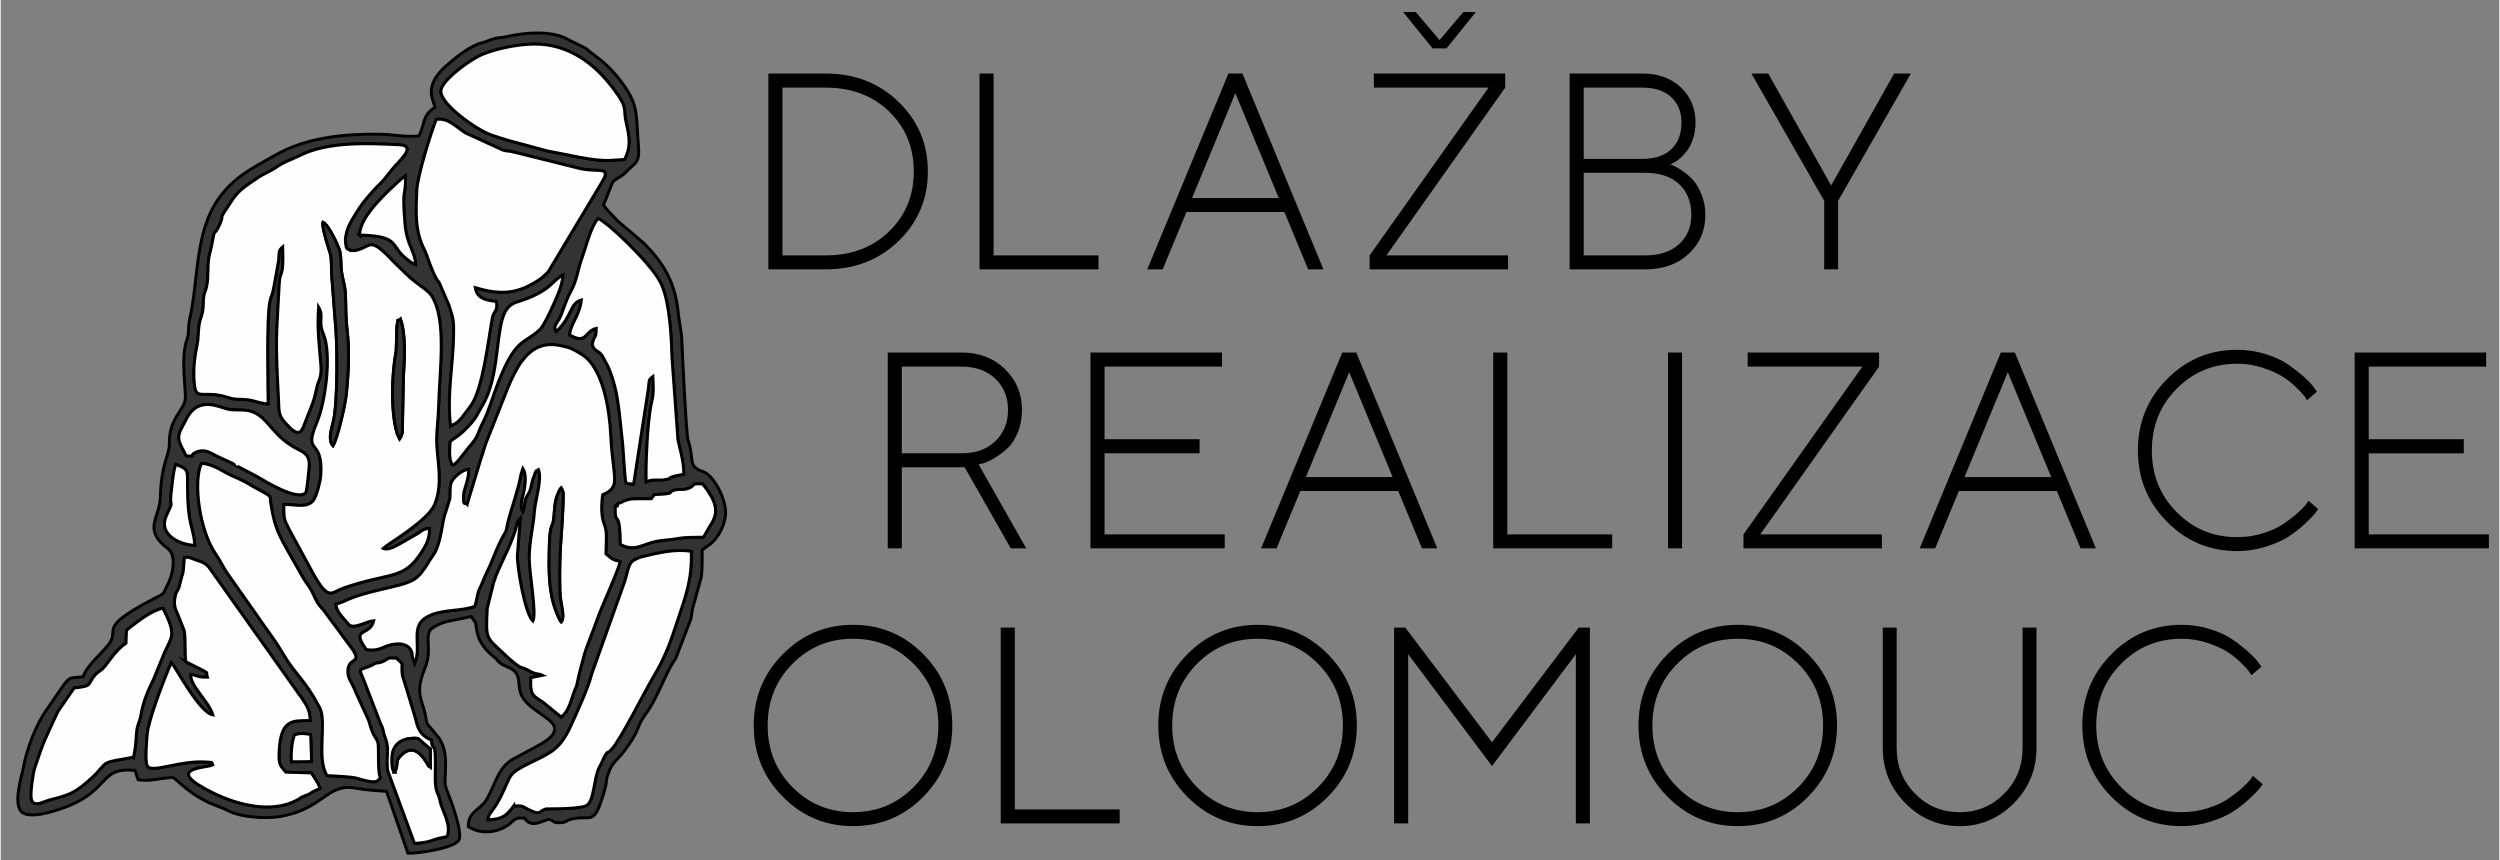 <?xml version="1.0" encoding="UTF-8"?>
<!DOCTYPE svg PUBLIC "-//W3C//DTD SVG 1.1//EN" "http://www.w3.org/Graphics/SVG/1.1/DTD/svg11.dtd">
<!-- Creator: CorelDRAW 2019 (64-Bit) -->
<svg xmlns="http://www.w3.org/2000/svg" xml:space="preserve" width="1500px" height="516px" version="1.1" style="shape-rendering:geometricPrecision; text-rendering:geometricPrecision; image-rendering:optimizeQuality; fill-rule:evenodd; clip-rule:evenodd"
viewBox="0 0 1087.88 374.45"
 xmlns:xlink="http://www.w3.org/1999/xlink">
 <rect x="0" y="0" width="1087.88" height="374.45" fill="#808080" stroke="none"/>
 <defs>
  <style type="text/css">
   <![CDATA[
    .str0 {stroke:black;stroke-width:1.29;stroke-miterlimit:22.926}
    .fil0 {fill:none}
    .fil1 {fill:#333333}
    .fil2 {fill:#FEFEFE}
    .fil3 {fill:black;fill-rule:nonzero}
   ]]>
  </style>
 </defs>
 <g id="Layer_x0020_1">
  <rect class="fil0" width="1087.88" height="374.45"/>
  <g id="_2699030600688">
   <path class="fil1 str0" d="M127.96 320.01c2.24,-1.05 5.77,-0.46 6.96,-0.19l0.45 11.79 -8.8 0.07c-0.25,-3.6 0.17,-9.28 1.39,-11.67zm44.26 -33.46c3.81,3.61 1.9,1 2.63,7.44l5.44 17.85c0.87,2.25 0.72,7.85 7.17,10.34 0.56,6.45 1.69,-1.1 1.79,10.16 0.04,4.19 -0.53,9.24 0.74,12.62 0.69,1.84 0.87,1.66 1.36,4.15 0.74,3.71 5.21,10.48 2.88,15.16 -3.17,0.64 -4.02,0.78 -6.89,1.8 -1.8,0.65 -5.3,1.13 -7.19,1.1l-11.74 -31.88c-0.54,-7.68 0.94,-9.23 -1.12,-14.5 -0.97,-2.47 -0.37,-2.84 -1.83,-5.55l-7.33 -19.05c-2.32,-5.66 -2.42,-4.05 2.87,-6.23 2.64,-1.09 0.47,-0.62 2.21,-1.14 1.69,-0.5 1.22,0.08 3.07,-0.72 3.17,-1.36 0.83,-1.72 5.94,-1.55zm-114.38 43.11c-5.38,1.18 -11,1.48 -12.77,3.28 -3.67,3.72 -2.24,3.07 -7.94,7.94 -5.75,4.92 -8.69,5.58 -16.42,7.59 -1.96,0.51 -5.01,2.48 -6.85,0.77l-0.51 -1.09c-0.64,-2.91 0.84,-11.81 1.43,-13.62 3.93,-12.02 4.65,-12.88 10.13,-24.72l7.07 -10.26c8.65,-0.87 5.31,-1.48 9.36,-5.93 1.06,-1.16 1.97,-1.33 3.21,-2.6 2.24,-2.29 5.15,-7.65 10,-11.01 0.31,-6.26 -0.31,-5.2 1.82,-6.88 3.74,-2.92 9.95,-7.68 14.3,-8.23 6.04,12.02 3.76,12.01 0.52,19.45l-4.64 11.37c-2.23,4.46 -4.49,9.54 -5.51,15.48 -0.65,3.81 -1.76,4.19 -2,8.79 -0.2,3.74 -0.49,6.22 -1.2,9.67zm77.73 15.27c-2.02,1.26 -0.81,0.67 -3.36,1.65 -2.1,0.81 -1.5,0.84 -3.27,1.8 -10.98,5.88 -25.69,2.07 -35.96,-2.91 -23.43,-11.34 -3.16,-10.99 -0.66,-12.4 -0.79,-1.43 0.66,-1.01 -2.73,-1.27 -11.26,-0.85 -23,4.62 -25.53,2.04 -1.49,-1.51 -0.44,-11.53 -0.3,-13.87 0.33,-5.97 7.54,-24.73 10.52,-31.49 1.5,1.38 12.25,21.95 18.08,22.79 -1.66,-5.85 -9.96,-12.56 -9.61,-17.57 2.81,0.25 2.51,1.22 7.23,1.17 -0.89,-2.95 0.92,-1.28 -2.14,-3.09l-7.27 -3.69c-0.48,-3.85 -0.01,-10.72 -0.73,-13.69l-2.81 -7.07c-0.82,-1.8 -2.11,-4.02 -0.79,-8.74 0.34,-1.23 1.09,-1.41 1.65,-3.78 1.91,-8.11 1.28,-2.17 2.07,-11.94 1.7,-0.44 1.8,-0.19 3.07,0.22 0.56,0.19 1.32,0.53 1.64,0.64 2.81,0.97 4.13,1.14 6,3.32l39.43 55.58c0.74,0.85 2.68,3.88 3.16,4.83 1.08,2.11 1.44,3.86 1.46,6.27 -7.67,0.15 -13.4,-1.18 -13.57,15.72 -0.04,3.97 1.29,4.66 2.98,6.75l11.09 0.34c1.47,2.33 2.82,3.95 3.85,6.69 -1.18,0.58 -2.48,1.07 -3.5,1.7zm87.77 5.98c-3.07,4.13 -4.78,5.79 -11.2,6.04 0.2,-3.01 2.08,-3.07 5.65,-10.18 4.8,-9.59 2.53,-9.58 12.88,-14.67 8.47,-4.17 12.69,-5.59 17.31,-15.49 2.42,-5.2 8.25,-18.07 9.31,-23.04l14.36 -40.27c1.14,-3.24 1.49,-7.89 3.83,-9.26 0.28,-0.16 1.25,-0.69 1.45,-0.79 1.26,-0.58 1.58,-0.66 2.75,-0.94 6.61,-1.64 14.07,-3.37 20.97,-2.27 0.44,12.16 -2.43,19.43 -5.85,29.8 -3.26,9.92 -5.43,16.22 -10.97,25.44 -3.18,5.27 -13.9,26.64 -17.77,30.86 -2.28,2.49 -1.39,0.29 -2.89,2.73 -0.71,1.16 -1.42,3.2 -2.18,4.46 -3.04,5.05 -2.35,16.17 -6.34,17.59 -4.27,1.52 -16.55,1.18 -17.03,1.27 -3.5,0.64 -1.96,3.4 -8.37,-0.01 -2.5,-1.32 -1.94,-1.4 -5.91,-1.27zm-138.81 -113.52c-5.15,0.11 -16.53,-4.01 -12.29,-13.06 3.67,-7.84 0.87,-1.82 2.09,-10.83 0.48,-3.57 0.73,-8.25 1.9,-11.26 5.71,2.08 5.06,2.68 5.08,9.67 0.02,16.9 2.53,17.26 3.22,25.48zm198.69 -20.23c0.14,-0.14 0.29,-0.37 0.37,-0.46 1.81,-1.88 -0.35,-1.15 4.71,-1.54 5.53,-0.43 1.61,-0.89 5.4,-1.84 2.21,-0.56 3.73,0.25 6.05,-0.79 2.97,-1.33 0.54,-2.17 5.96,-1.74 5.91,7.62 7.12,12.07 3.46,17.62 -1.18,1.8 -1.75,3.18 -3.21,5.47 -3.63,0.16 -7.4,-0.08 -10.96,0.58 -3.21,0.6 -6.44,0.63 -9.56,1.24 -5.89,1.17 -9.72,4.8 -15.65,1.28 -0.1,-14.92 -2.2,-8.78 -2.22,-14.18 -0.01,-4.24 0.06,-1.78 0.9,-2.4 0.54,-2.23 -0.33,-0.61 1.69,-1.65 4.41,-2.29 6.64,-1.41 13.06,-1.59zm-195.85 -15.35c4.73,-0.03 9.89,3.87 13.29,5.34 7.72,3.35 6.38,3.3 12.49,6.51 5.37,2.81 3.95,2.68 4.32,4.88 1.57,9.35 2.32,12.08 7.37,21.07l6.86 12.06c1.13,1.92 2.76,3.85 3.66,5.63 2.4,4.76 2.01,4.95 5.35,8.62l12.29 16.63c4.3,6.32 -0.94,3.63 -1.78,8.53 -0.67,3.92 1.6,5.71 3.29,10.2l5.66 12.34c2.26,7.97 2.87,6.74 3.9,9.28 0.72,1.76 0.04,8.74 0.69,13.78 0.31,2.42 1.11,1.74 -0.44,3.02 -1.55,1.84 -7.44,-0.49 -9.63,-0.95 -3.05,-0.65 -9.18,-0.85 -12.6,-1.05 -4.7,-7.44 -0.09,-22.83 -3.06,-29.35l-0.53 -0.92c-5.89,-11.25 -10.47,-14.08 -15.32,-22.39 -3.05,-5.21 -6.44,-9.83 -9.99,-14.78l-14.99 -21.35c-1.67,-2.64 -2.85,-5.19 -4.6,-7.72 -7.08,-10.2 -9.86,-31.4 -6.23,-39.38zm121.49 -1.3c1.13,-3.07 1.81,-6.31 3.09,-9.24l8.84 -22.33c1.57,-3.85 3.96,-8.88 6.27,-11.86 4,-5.16 8.91,-8.2 16.73,-6.56 4.67,0.98 5.04,1.4 8.77,3.55 9.9,5.67 12.52,25.1 13.02,35.39 0.92,19.09 4.72,22.47 -3.5,25.97 -0.63,4.51 -0.72,9.43 0.79,13.12 1.4,3.43 0.58,8.67 0.64,12.62 1.04,0.74 1.78,1.65 2.86,2.25 1.65,0.93 1.72,0.42 3.27,1.14 -0.32,2.98 -8.41,20.47 -9.94,25.08 -1.9,5.73 -4.89,11.94 -6.27,17.78 -0.88,3.7 -1.63,5.87 -2.31,9.38 -0.62,3.15 -0.61,1.98 -1.46,4.34 -1.49,4.11 -2.34,8.57 -5.62,11.07l-8.12 -6.62c-4.36,-2.82 -5.45,-2.91 -5.1,-10.53l5.09 -1.01c-1.3,-0.62 -1.04,-0.34 -2.74,-0.73 -2.33,-0.52 -3.02,-1.45 -5.21,-2.3 -1.4,-0.55 -0.71,-0.03 -2.1,-0.79 -1.96,-1.08 -5.24,-4.11 -7.09,-5.89 -7.44,-7.12 -7.64,-5.72 -6.92,-19.51l2.8 -11.26c2.32,-7.3 7.07,-14.71 9.57,-23.16 0.71,-2.42 0.34,-2.76 1.98,-4.67l-1.25 15.92c-0.32,3.94 3.08,25.27 6.76,28.81 1.74,-3.24 -1.58,-20.93 -1.58,-27.36 0,-7.3 1.74,-13.46 2.24,-20.29 0.4,-5.35 3.44,-13.98 1.76,-18.36 -1.64,1.02 -0.38,-0.27 -1.39,1.21l-1.14 3.27c-0.42,1.34 -0.68,3.26 -1.2,4.69 -0.56,1.58 -1.58,2.32 -2.08,4.34 -0.61,2.46 0.02,2.53 -0.99,4.79 -0.84,-1.52 -0.84,-2.48 -0.45,-4.87 0.13,-0.79 0.74,-2.86 0.96,-4.04 0.53,-2.79 1.12,-7.43 -0.48,-9.92l-0.75 2.19c-1.4,7.81 -4.06,14.28 -5.95,21.85 -0.5,2.03 -0.21,2.57 -1.26,4.31 -3.25,5.38 -5.06,11.49 -7.79,16.96 -1.24,2.5 -1.86,4.51 -3.07,6.99 -1.37,2.8 -1.07,5.3 -2.26,7.83 -6.25,2.29 -14.53,1 -20.87,4.65 -7.4,4.27 -1.96,12.58 -5.16,20.12l-1.04 -2.92c-0.23,-1.29 0.18,-1.06 -0.4,-2.4 -1.94,-4.52 -8.56,-3.29 -11.62,-1.88 -2.6,1.2 -4.87,1.7 -8.03,1.19 -7.1,-9.91 1.73,-5.57 3.26,-12.58 -2.98,0.19 -8.95,4 -10.91,1.61l-3.03 -3.49c-1.5,-1.76 -2.15,-2.94 -2.61,-5.25 0.96,-0.4 2.25,-0.65 3.25,-1.13 10.75,-5.2 24.35,-6.02 30.46,-9.44 2.84,-1.59 5.07,-4.99 6.68,-7.69 1.14,-1.93 2.31,-3.25 3.05,-4.79 2.89,-5.97 2.7,-12.95 4.58,-17.51l1.71 -5.55c0.19,-2.2 -0.15,-4.8 0.54,-6.75 0.91,-2.52 4.96,-5.74 7.61,-5.94 0.03,2.95 -0.67,5.02 -1.35,7.46 -0.35,1.26 -0.82,2.34 -0.88,3.77 -0.22,5.36 0.53,3 1.57,4.02l5.77 -19.05zm-129.11 -4.03c-2.33,-4.4 -3.31,-6.21 -0.54,-10.92 0.71,-1.21 1.37,-2.7 2.01,-3.83 5.13,-9.13 13.67,-4.56 17.41,-3.63 3.8,0.95 7.25,-0.26 11.13,1.27 7.13,2.81 8.49,10.88 20.42,16.69 3.1,1.51 4.52,3.3 4.05,7.69 -0.12,1.15 -0.89,10.21 -1.48,10.8 -3.58,3.62 -17.31,-4.79 -20.91,-6.95l-9.03 -4.75c-2.08,-1.08 -0.24,-0.13 -1.81,-1.05l-6.45 -3c-2.47,-1.07 -5.47,-3.83 -9.72,-1.82 -3.24,1.53 0.85,1.77 -4.02,1.49 -0.65,-1.02 -0.49,-0.91 -1.06,-1.99zm162.12 -52.09c-1.3,-2.27 -0.09,-3.01 1.44,-5.69 1.25,-2.21 2.42,-7.39 5.18,-12.29 2.19,-3.88 3.07,-9.8 4.31,-13.19 2.08,-5.67 3.78,-13.6 7.21,-18.07 3.74,1.13 22.86,19.4 26.94,27.33 0.77,1.49 0.18,0.21 0.73,1.42 3.69,8.14 4.34,23.43 4.6,32.17l2.57 35.39c0.56,2.99 2.66,9.48 2.55,15.01 -8.9,1.67 -4.02,1.55 -7.76,2.3 -3.46,0.7 -5.28,-0.41 -8.6,1.02 -0.28,-5.94 0.47,-26.86 2.38,-34.6 0.97,-3.94 0.72,-7.11 0.53,-11.24 -2.2,1.64 -1.48,1.73 -1.96,5.18l-6.44 41.66 -3.21 -0.3c-0.69,-1.66 -1.21,-14.43 -1.56,-17.38 -1.34,-11.24 -1.63,-22.79 -6.17,-33.12 -0.07,-0.16 -0.16,-0.35 -0.23,-0.51l-2.24 -4.2c-0.08,-0.12 -0.18,-0.32 -0.27,-0.44 -1.83,-2.62 -2.71,-1.23 -4.32,-4.59 0.66,-4.65 1.74,-2.1 1.75,-7.29 -5.35,1.34 -3.89,7.16 -11.54,2.9 0.02,-4.31 4.48,-8.73 5.04,-15.27 -5.25,1.59 -3.7,6.93 -10.93,13.8zm-46.18 47.94c2.07,-2.02 3.33,-1.73 8.1,-6.87 3.77,-4.07 3.37,-4.59 6.11,-9.19 6.53,-10.97 5.83,-28.02 8.51,-37.33 1.29,-4.49 3.45,-6.8 7.3,-7.69l3.2 -1.15c0.84,-0.36 1.68,-0.62 2.61,-1.05 8.67,-3.99 8.64,-6.73 13.25,-9.3 -0.08,3.92 -2.52,9.31 -4.07,12.76 -0.97,2.17 -4.24,9.25 -5.79,10.77 -6.88,6.76 -10.4,3.11 -18.29,23.17 -2.18,5.54 -4.26,12.93 -6.84,17.8 -1.95,3.68 -1.58,4.98 -4.35,8.56 -0.13,0.16 -1.46,1.71 -1.68,1.98 -1.37,1.68 -2.28,2.86 -3.56,4.52 -4.05,5.25 -3.91,2.33 -3.94,2.3 -1.08,-2.01 -0.79,-6.42 -0.56,-9.28zm-39.41 -90.03c-0.09,-8.11 12.58,-19.33 18.23,-24.48l1.71 -1.26c0.18,10.53 -1.61,3.37 -0.24,20.74 0.76,9.57 4.45,12.02 4.62,17.81 -2.37,-1.03 -0.34,0.13 -2.37,-1.26 -9.77,-6.62 -2.86,-10.93 -21.95,-11.55zm39.59 83.08c-1.63,-13.31 1.11,-26.46 1.3,-38.76 0.05,-3.25 0.21,-6.75 -0.74,-9.64 -0.48,-1.44 -0.73,-2.56 -1.18,-3.92l-4.41 -10.25c-0.09,-0.11 -0.27,-0.24 -0.36,-0.34 -2.32,-2.83 -4.95,-11.82 -5.9,-13.6 -4.29,-8.11 -3.8,-16.6 -3.4,-26.1 0.24,-5.71 5.8,-24.09 8.45,-30.76 5.03,-0.71 7.62,2.46 12.65,5.85l16.49 7.55c1.88,0.5 2.97,0.3 5,0.91l29 7.2c7.35,1.41 11.62,-0.63 10.17,3.6 -0.07,0.2 -1.09,1.98 -1.29,2.38l-23.29 38.87c-1.47,1.28 -2.14,2.23 -3.91,3.41 -9.11,6.08 -16.49,6.89 -27.84,3.44 0.69,4.59 4.2,5.43 9.21,6.08 0.67,4.68 -1.11,3.55 -1.81,7.31 -1.85,9.96 -4.11,30.88 -9.45,38.18 -0.09,0.12 -0.23,0.28 -0.33,0.4l-2.16 2.9c-1.73,2.28 -3.25,4.34 -6.2,5.29zm-79.44 -9.52c-3.15,-0.13 -6.07,-1.48 -8.86,-1.8 -3.63,-0.41 -5.37,0.08 -8.42,-0.95 -10.13,-3.4 -13.79,1.21 -14.66,-4.71 -0.94,-6.4 -0.08,-12.93 1.07,-18.43 0.64,-3.09 0.35,-6.44 1.02,-9.47 0.73,-3.32 1.39,-3.26 1.61,-7.65 0.08,-1.59 0.04,-3.26 0.42,-4.78l0.35 -1.01c0.05,-0.15 0.14,-0.33 0.19,-0.48 1.28,-3.9 0.93,-6.95 1.16,-11.08 0.26,-4.82 0.95,-5.29 1.57,-8.81 1.51,-8.53 0.81,-3.08 3.36,-8.68 2.9,-6.37 -1.93,0.37 5.68,-11.1 2.64,-3.98 6.16,-6.18 9.98,-8.81 4.45,-3.07 6.58,-3.43 9.6,-5.6 2.66,-1.91 6.63,-3.24 9.79,-4.81 12.25,-6.09 28.99,-5.3 42.73,-4.69 3.65,0.16 5.1,1.26 2.81,4.53l-2.89 3.47c-0.55,0.54 -0.36,0.25 -1.16,1.14 -1.6,1.78 -2.89,3.6 -4.58,5.62 -1.8,2.16 -3.02,3.08 -4.62,4.85 -1.54,1.7 -3.23,3.64 -4.67,5.47 -1.85,2.36 -6.11,9.06 -6.97,11.88 -0.62,2.05 -1.18,4.16 -0.67,6.68 0.3,1.46 0.11,1.79 1.88,2.22 2.62,0.64 -2.15,0.05 1.24,0.24 0.99,0.06 1,0.01 1.9,-0.23 6.24,-1.64 5.19,-6.18 15.99,5.33l5.17 5.03c4.81,4.73 9.18,6.69 10.98,9.32 7,10.21 3.56,33.29 3.25,47.79 -0.11,5.26 -0.91,11.04 -0.9,15.26 0.01,8.02 3.08,18.81 -0.91,28.14 -3.07,7.17 -20.62,17.24 -22.39,19.02 2.05,1.13 5.85,-1.17 7.84,-2.27l7.34 -4.23c1.82,-1.32 2.48,-1.96 5.06,-2.25 -0.04,4.89 -1.58,7.4 -3.5,10.4 -7.95,12.38 -13.42,8.45 -34.27,15.72 -4.94,1.73 -6.03,5.73 -12.68,-6.01l-10.27 -18.89c-2.5,-5.03 -2.79,-4.47 -2.7,-11.6 5.1,0.01 10.16,1.7 12.82,-1.73 1.44,-1.86 3.1,-8.37 3.26,-11.03 1.01,-17.01 -7.92,-8.11 -1.72,-22.95 3.98,-9.53 6.39,-30.09 2.9,-38.33 -2.58,-6.11 0.33,-7.65 -2.19,-11.93 -0.63,9.85 0.18,15.12 1.01,25.29 0.44,5.43 -1.09,6.95 -1.57,8.93 -0.87,3.59 -0.85,4.22 -1.97,7.58l-4.09 10.43c-0.62,0.97 -1.46,4.79 -6.1,0.05l-1.42 -1.51c-3.41,-3.66 -2.99,-4.92 -3.29,-10.85 -1.37,-26.98 -0.97,-24.87 0.34,-50.19 0.31,-6.14 2.02,-1.37 1.5,-15.92 -1.93,1.67 -1.56,2.41 -1.76,5.78l-2.24 12.37c-0.44,2.71 -0.96,2.72 -1.59,5.59 -1.48,6.74 -0.87,35.04 -0.76,44.65zm149.38 -106.06c-7.4,0.58 -19.59,-2.65 -28.16,-4.16l-16.34 -4.43c-2.68,-0.83 -5.19,-1.52 -7.82,-2.48 -6.43,-2.35 -21.6,-13.03 -21.84,-18.88 -0.16,-4.17 10.32,-12.11 16.01,-15.15 5.86,-3.14 17.12,-5.48 24.78,-5.5 14.68,-0.04 25.87,8.26 34.14,19.2 6.98,9.24 4.2,8.69 5.77,15.23 1.59,6.62 1.94,10.58 -0.73,15.81l-5.81 0.36zm-48.77 218.56c1.85,1.71 4.54,2.01 6.42,3.66 2.93,2.57 1.53,5.94 3.01,10.06 2.31,6.48 13.14,10.09 14.53,14.3 1.54,4.67 -7.57,8.39 -10.21,9.99l-8.49 4.55c-1.06,0.7 -0.01,0.06 -1.16,0.94 -4.83,3.71 -6.12,10.22 -9.48,16.05 -2.77,4.83 -8.11,5.16 -8.09,11.98 5.39,3.7 13.86,2.86 18.94,-1.97 1.79,-1.71 2.5,-1.9 5.57,-1.69 3.07,5.06 8.71,0.35 10.89,0.55 2.4,0.77 0.96,1.37 4.34,1.43 2.61,0.05 2.97,-0.93 4.64,-1.41 9.45,-2.73 10.18,4.6 15.33,-14.05 0.42,-1.51 0.44,-3.59 0.9,-5 2.02,-6.19 4.14,-6.51 6.93,-10.27 2.6,-3.5 5.03,-6.79 6.6,-11.06 1.09,-2.97 2.53,-4.59 4.26,-7.19 4.64,-6.95 7.37,-16.01 11.98,-22.72l6.48 -16.86c0.51,-1.73 0.38,-3.28 0.9,-5.02l3.74 -13.58c0.47,-3.56 0.25,-7.92 0.33,-11.57l3.96 -2.91c3.31,-2.81 6.43,-8.78 6.25,-13.79 -0.24,-6.59 -5.53,-16.1 -9.95,-17.51 -6.71,-2.14 -3.52,-5.19 -6.38,-13.54 -0.86,-2.53 -2.44,-37.1 -2.74,-43.68 -0.19,-4.3 -1.11,-7.42 -1.52,-11.58 -1.3,-13.49 -6.41,-21.95 -15.04,-30.62l-11.47 -9.77c-1.91,-2.02 -4.49,-4.57 -6.05,-6.77l3.87 -9.79c1.07,-1.62 3.36,-2.32 4.89,-3.63 0.13,-0.11 0.28,-0.26 0.4,-0.37l1.82 -1.81c3.11,-2.92 4.84,-3.43 4.23,-9.81 -0.49,-5.15 -0.39,-13.75 -1.94,-18.47 -2.19,-6.67 -8.99,-14.69 -13.97,-18.88l-5.68 -4.38c-1.31,-1.16 -0.35,-0.45 -1.73,-1.34l-7.12 -3.5c-6.82,-4.16 -18.58,-3.22 -25.93,-1.59 -6.56,1.45 -3.19,-0.23 -10.62,2.56 -0.98,0.37 -1.85,0.42 -2.78,0.81 -5.27,2.25 -9.57,5.75 -13.77,9.41 -10.3,8.96 -5.75,14.85 -5.04,18.21 -5.94,3.81 -4.12,7.12 -7.03,12.45 -6.26,0.64 -11.36,-0.68 -17.1,-0.75 -16.01,-0.22 -32.28,1.58 -45.52,9.18 -8.3,4.76 -15.24,8.04 -21.46,14.94 -14.01,15.54 -11.28,36.71 -15.78,56.84 -0.73,3.23 -0.03,5.41 -1.1,8.41 -2.6,7.3 -0.87,17.88 -0.69,25.01 0.15,5.68 -7.18,8.74 -6.99,20.26 0.09,5.45 -3.54,8.31 -3.9,23.23 -0.23,9.38 -7.94,14.09 3.23,22.57 3.91,2.96 2.17,11.03 0.37,14.7 -2.99,6.11 -1.24,4.36 -7.06,7.42 -24.58,12.93 -13.85,12.77 -19.01,19.51 -3.23,4.2 -9.33,8.99 -11.22,14.17 -5.74,0.67 -5.23,-0.25 -8.26,3.3l-7.29 10.65c-4.83,6.57 -9.02,17.64 -10.46,25.78 -0.67,3.78 -5.07,17.04 0.1,19.67 3.67,1.86 10.65,-0.16 13.71,-1.09 25.16,-7.58 18.07,-19.34 34.82,-17.5l1.39 4.05c5.73,0.87 9.97,-1 15.16,-0.97 1.7,0.71 8.1,8.45 19.26,12.39 1.14,0.4 4.42,1.84 5.48,2.36 5.22,2.54 15.63,3.23 21.65,2.24 19.09,-3.12 20.64,-14.65 32.95,-12.41 4.75,0.86 8.63,1.06 13.65,1.44l9.31 26.92c3.24,0.24 20.1,-1.99 22.2,-5.78 1.75,-3.19 -3.54,-17.5 -5.12,-21.28 -1.19,-2.86 -0.94,-4.52 -0.79,-7.74 0.33,-7.3 0.12,-10.26 -2.55,-15.1l-3.99 -4.84c-1.77,-1.78 -1.6,-2.34 -2.16,-5.44 -0.93,-5.16 -3.54,-8.04 -2.02,-14.8 1.29,-5.77 3.31,-7.05 3.36,-13.48 0.01,-2.62 -0.58,-5.84 0.44,-8.17 0.83,-1.88 5.97,-3.98 8.13,-4.37l10.07 -2.05c2.98,4.62 1.29,0.87 2.66,7.24 0.9,4.18 3.99,7.77 6.95,10.1 2.07,1.62 1.27,1.38 2.56,2.57z"/>
   <path class="fil2 str0" d="M173.67 191.06l-1.02 -2.14c-2.86,-9.2 -2.48,-25.79 -0.47,-36.19l0.29 -10.5c1.02,-5.26 -0.33,-1.3 1.57,-3.24 2.42,6.63 1.75,17.41 1.29,25.05l-0.48 24.33c-0.06,0.24 -0.27,0.91 -0.35,1.12 -0.42,1.12 -0.4,0.95 -0.83,1.57zm-33.37 -94.31c2.41,1.07 6.84,10.38 7.45,13.11 0.45,1.99 0.3,4.83 0.48,6.97 0.4,4.77 1.8,7.1 1.91,12.35 0.1,4.76 0.09,9.56 0.64,14.15 1.14,9.4 0.62,19.23 -0.27,27.98 -0.53,5.21 -4.03,19.99 -5.86,22.78 -2.14,-2.32 -0.8,-7.03 0,-9.93 2.28,-8.19 1.97,-36.68 0.88,-45.63l-1.48 -19.46c-0.18,-6.93 0.21,-6.54 -1.64,-12.13 -0.73,-2.21 -2.67,-9.13 -2.11,-10.19zm-23.87 79.11c-0.11,-9.61 -0.72,-37.91 0.76,-44.65 0.63,-2.87 1.15,-2.88 1.59,-5.59l2.24 -12.37c0.2,-3.37 -0.17,-4.11 1.76,-5.78 0.52,14.55 -1.19,9.78 -1.5,15.92 -1.31,25.32 -1.71,23.21 -0.34,50.19 0.3,5.93 -0.12,7.19 3.29,10.85l1.42 1.51c4.64,4.74 5.48,0.92 6.1,-0.05l4.09 -10.43c1.12,-3.36 1.1,-3.99 1.97,-7.58 0.48,-1.98 2.01,-3.5 1.57,-8.93 -0.83,-10.17 -1.64,-15.44 -1.01,-25.29 2.52,4.28 -0.39,5.82 2.19,11.93 3.49,8.24 1.08,28.8 -2.9,38.33 -6.2,14.84 2.73,5.94 1.72,22.95 -0.16,2.66 -1.82,9.17 -3.26,11.03 -2.66,3.43 -7.72,1.74 -12.82,1.73 -0.09,7.13 0.2,6.57 2.7,11.6l10.27 18.89c6.65,11.74 7.74,7.74 12.68,6.01 20.85,-7.27 26.32,-3.34 34.27,-15.72 1.92,-3 3.46,-5.51 3.5,-10.4 -2.58,0.29 -3.24,0.93 -5.06,2.25l-7.34 4.23c-1.99,1.1 -5.79,3.4 -7.84,2.27 1.77,-1.78 19.32,-11.85 22.39,-19.02 3.99,-9.33 0.92,-20.12 0.91,-28.14 -0.01,-4.22 0.79,-10 0.9,-15.26 0.31,-14.5 3.75,-37.58 -3.25,-47.79 -1.8,-2.63 -6.17,-4.59 -10.98,-9.32l-5.17 -5.03c-10.8,-11.51 -9.75,-6.97 -15.99,-5.33 -0.9,0.24 -0.91,0.29 -1.9,0.23 -3.39,-0.19 1.38,0.4 -1.24,-0.24 -1.77,-0.43 -1.58,-0.76 -1.88,-2.22 -0.51,-2.52 0.05,-4.63 0.67,-6.68 0.86,-2.82 5.12,-9.52 6.97,-11.88 1.44,-1.83 3.13,-3.77 4.67,-5.47 1.6,-1.77 2.82,-2.69 4.62,-4.85 1.69,-2.02 2.98,-3.84 4.58,-5.62 0.8,-0.89 0.61,-0.6 1.16,-1.14l2.89 -3.47c2.29,-3.27 0.84,-4.37 -2.81,-4.53 -13.74,-0.61 -30.48,-1.4 -42.73,4.69 -3.16,1.57 -7.13,2.9 -9.79,4.81 -3.02,2.17 -5.15,2.53 -9.6,5.6 -3.82,2.63 -7.34,4.83 -9.98,8.81 -7.61,11.47 -2.78,4.73 -5.68,11.1 -2.55,5.6 -1.85,0.15 -3.36,8.68 -0.62,3.52 -1.31,3.99 -1.57,8.81 -0.23,4.13 0.12,7.18 -1.16,11.08 -0.05,0.15 -0.14,0.33 -0.19,0.48l-0.35 1.01c-0.38,1.52 -0.34,3.19 -0.42,4.78 -0.22,4.39 -0.88,4.33 -1.61,7.65 -0.67,3.03 -0.38,6.38 -1.02,9.47 -1.15,5.5 -2.01,12.03 -1.07,18.43 0.87,5.92 4.53,1.31 14.66,4.71 3.05,1.03 4.79,0.54 8.42,0.95 2.79,0.32 5.71,1.67 8.86,1.8z"/>
   <path class="fil2 str0" d="M244.04 270.83l-0.63 -0.96c-4.58,-9.28 -4.77,-18.22 -4.64,-28.21 0.2,-16.24 1.5,-10.14 2.1,-16.66 0.41,-4.46 0.19,-6.82 2.25,-11.19 0.49,-1.04 0.41,-0.74 0.92,-1.35 0.12,0.16 0.28,0.21 0.32,0.52 0.15,1.38 0.74,-0.82 0.49,6.19 -0.55,15.23 -1.77,19.43 -1.4,37.75 0.14,6.86 2.47,10.98 0.59,13.91zm-40.95 -51.27c-1.04,-1.02 -1.79,1.34 -1.57,-4.02 0.06,-1.43 0.53,-2.51 0.88,-3.77 0.68,-2.44 1.38,-4.51 1.35,-7.46 -2.65,0.2 -6.7,3.42 -7.61,5.94 -0.69,1.95 -0.35,4.55 -0.54,6.75l-1.71 5.55c-1.88,4.56 -1.69,11.54 -4.58,17.51 -0.74,1.54 -1.91,2.86 -3.05,4.79 -1.61,2.7 -3.84,6.1 -6.68,7.69 -6.11,3.42 -19.71,4.24 -30.46,9.44 -1,0.48 -2.29,0.73 -3.25,1.13 0.46,2.31 1.11,3.49 2.61,5.25l3.03 3.49c1.96,2.39 7.93,-1.42 10.91,-1.61 -1.53,7.01 -10.36,2.67 -3.26,12.58 3.16,0.51 5.43,0.01 8.03,-1.19 3.06,-1.41 9.68,-2.64 11.62,1.88 0.58,1.34 0.17,1.11 0.4,2.4l1.04 2.92c3.2,-7.54 -2.24,-15.85 5.16,-20.12 6.34,-3.65 14.62,-2.36 20.87,-4.65 1.19,-2.53 0.89,-5.03 2.26,-7.83 1.21,-2.48 1.83,-4.49 3.07,-6.99 2.73,-5.47 4.54,-11.58 7.79,-16.96 1.05,-1.74 0.76,-2.28 1.26,-4.31 1.89,-7.57 4.55,-14.04 5.95,-21.85l0.75 -2.19c1.6,2.49 1.01,7.13 0.48,9.92 -0.22,1.18 -0.83,3.25 -0.96,4.04 -0.39,2.39 -0.39,3.35 0.45,4.87 1.01,-2.26 0.38,-2.33 0.99,-4.79 0.5,-2.02 1.52,-2.76 2.08,-4.34 0.52,-1.43 0.78,-3.35 1.2,-4.69l1.14 -3.27c1.01,-1.48 -0.25,-0.19 1.39,-1.21 1.68,4.38 -1.36,13.01 -1.76,18.36 -0.5,6.83 -2.24,12.99 -2.24,20.29 0,6.43 3.32,24.12 1.58,27.36 -3.68,-3.54 -7.08,-24.87 -6.76,-28.81l1.25 -15.92c-1.64,1.91 -1.27,2.25 -1.98,4.67 -2.5,8.45 -7.25,15.86 -9.57,23.16l-2.8 11.26c-0.72,13.79 -0.52,12.39 6.92,19.51 1.85,1.78 5.13,4.81 7.09,5.89 1.39,0.76 0.7,0.24 2.1,0.79 2.19,0.85 2.88,1.78 5.21,2.3 1.7,0.39 1.44,0.11 2.74,0.73l-5.09 1.01c-0.35,7.62 0.74,7.71 5.1,10.53l8.12 6.62c3.28,-2.5 4.13,-6.96 5.62,-11.07 0.85,-2.36 0.84,-1.19 1.46,-4.34 0.68,-3.51 1.43,-5.68 2.31,-9.38 1.38,-5.84 4.37,-12.05 6.27,-17.78 1.53,-4.61 9.62,-22.1 9.94,-25.08 -1.55,-0.72 -1.62,-0.21 -3.27,-1.14 -1.08,-0.6 -1.82,-1.51 -2.86,-2.25 -0.06,-3.95 0.76,-9.19 -0.64,-12.62 -1.51,-3.69 -1.42,-8.61 -0.79,-13.12 8.22,-3.5 4.42,-6.88 3.5,-25.97 -0.5,-10.29 -3.12,-29.72 -13.02,-35.39 -3.73,-2.15 -4.1,-2.57 -8.77,-3.55 -7.82,-1.64 -12.73,1.4 -16.73,6.56 -2.31,2.98 -4.7,8.01 -6.27,11.86l-8.84 22.33c-1.28,2.93 -1.96,6.17 -3.09,9.24l-5.77 19.05z"/>
   <path class="fil2 str0" d="M195.87 185.38c2.95,-0.95 4.47,-3.01 6.2,-5.29l2.16 -2.9c0.1,-0.12 0.24,-0.28 0.33,-0.4 5.34,-7.3 7.6,-28.22 9.45,-38.18 0.7,-3.76 2.48,-2.63 1.81,-7.31 -5.01,-0.65 -8.52,-1.49 -9.21,-6.08 11.35,3.45 18.73,2.64 27.84,-3.44 1.77,-1.18 2.44,-2.13 3.91,-3.41l23.29 -38.87c0.2,-0.4 1.22,-2.18 1.29,-2.38 1.45,-4.23 -2.82,-2.19 -10.17,-3.6l-29 -7.2c-2.03,-0.61 -3.12,-0.41 -5,-0.91l-16.49 -7.55c-5.03,-3.39 -7.62,-6.56 -12.65,-5.85 -2.65,6.67 -8.21,25.05 -8.45,30.76 -0.4,9.5 -0.89,17.99 3.4,26.1 0.95,1.78 3.58,10.77 5.9,13.6 0.09,0.1 0.27,0.23 0.36,0.34l4.41 10.25c0.45,1.36 0.7,2.48 1.18,3.92 0.95,2.89 0.79,6.39 0.74,9.64 -0.19,12.3 -2.93,25.45 -1.3,38.76z"/>
   <path class="fil2 str0" d="M80.57 288.09l7.27 3.69c3.06,1.81 1.25,0.14 2.14,3.09 -4.72,0.05 -4.42,-0.92 -7.23,-1.17 -0.35,5.01 7.95,11.72 9.61,17.57 -5.83,-0.84 -16.58,-21.41 -18.08,-22.79 -2.98,6.76 -10.19,25.52 -10.52,31.49 -0.14,2.34 -1.19,12.36 0.3,13.87 2.53,2.58 14.27,-2.89 25.53,-2.04 3.39,0.26 1.94,-0.16 2.73,1.27 -2.5,1.41 -22.77,1.06 0.66,12.4 10.27,4.98 24.98,8.79 35.96,2.91 1.77,-0.96 1.17,-0.99 3.27,-1.8 2.55,-0.98 1.34,-0.39 3.36,-1.65 1.02,-0.63 2.32,-1.12 3.5,-1.7 -1.03,-2.74 -2.38,-4.36 -3.85,-6.69l-11.09 -0.34c-1.69,-2.09 -3.02,-2.78 -2.98,-6.75 0.17,-16.9 5.9,-15.57 13.57,-15.72 -0.02,-2.41 -0.38,-4.16 -1.46,-6.27 -0.48,-0.95 -2.42,-3.98 -3.16,-4.83l-39.43 -55.58c-1.87,-2.18 -3.19,-2.35 -6,-3.32 -0.32,-0.11 -1.08,-0.45 -1.64,-0.64 -1.27,-0.41 -1.37,-0.66 -3.07,-0.22 -0.79,9.77 -0.16,3.83 -2.07,11.94 -0.56,2.37 -1.31,2.55 -1.65,3.78 -1.32,4.72 -0.03,6.94 0.79,8.74l2.81 7.07c0.72,2.97 0.25,9.84 0.73,13.69z"/>
   <path class="fil2 str0" d="M154.51 301.28c-1.69,-4.49 -3.96,-6.28 -3.29,-10.2 0.84,-4.9 6.08,-2.21 1.78,-8.53l-12.29 -16.63c-3.34,-3.67 -2.95,-3.86 -5.35,-8.62 -0.9,-1.78 -2.53,-3.71 -3.66,-5.63l-6.86 -12.06c-5.05,-8.99 -5.8,-11.72 -7.37,-21.07 -0.37,-2.2 1.05,-2.07 -4.32,-4.88 -6.11,-3.21 -4.77,-3.16 -12.49,-6.51 -3.4,-1.47 -8.56,-5.37 -13.29,-5.34 -3.63,7.98 -0.85,29.18 6.23,39.38 1.75,2.53 2.93,5.08 4.6,7.72l14.99 21.35c3.55,4.95 6.94,9.57 9.99,14.78 4.85,8.31 9.43,11.14 15.32,22.39l0.53 0.92c2.97,6.52 -1.64,21.91 3.06,29.35 3.42,0.2 9.55,0.4 12.6,1.05 2.19,0.46 8.08,2.79 9.63,0.95 1.55,-1.28 0.75,-0.6 0.44,-3.02 -0.65,-5.04 0.03,-12.02 -0.69,-13.78 -1.03,-2.54 -1.64,-1.31 -3.9,-9.28l-5.66 -12.34z"/>
   <path class="fil2 str0" d="M223.34 350.91c3.97,-0.13 3.41,-0.05 5.91,1.27 6.41,3.41 4.87,0.65 8.37,0.01 0.48,-0.09 12.76,0.25 17.03,-1.27 3.99,-1.42 3.3,-12.54 6.34,-17.59 0.76,-1.26 1.47,-3.3 2.18,-4.46 1.5,-2.44 0.61,-0.24 2.89,-2.73 3.87,-4.22 14.59,-25.59 17.77,-30.86 5.54,-9.22 7.71,-15.52 10.97,-25.44 3.42,-10.37 6.29,-17.64 5.85,-29.8 -6.9,-1.1 -14.36,0.63 -20.97,2.27 -1.17,0.28 -1.49,0.36 -2.75,0.94 -0.2,0.1 -1.17,0.63 -1.45,0.79 -2.34,1.37 -2.69,6.02 -3.83,9.26l-14.36 40.27c-1.06,4.97 -6.89,17.84 -9.31,23.04 -4.62,9.9 -8.84,11.32 -17.31,15.49 -10.35,5.09 -8.08,5.08 -12.88,14.67 -3.57,7.11 -5.45,7.17 -5.65,10.18 6.42,-0.25 8.13,-1.91 11.2,-6.04z"/>
   <path class="fil2 str0" d="M241.87 144.39c7.23,-6.87 5.68,-12.21 10.93,-13.8 -0.56,6.54 -5.02,10.96 -5.04,15.27 7.65,4.26 6.19,-1.56 11.54,-2.9 -0.01,5.19 -1.09,2.64 -1.75,7.29 1.61,3.36 2.49,1.97 4.32,4.59 0.09,0.12 0.19,0.32 0.27,0.44l2.24 4.2c0.07,0.16 0.16,0.35 0.23,0.51 4.54,10.33 4.83,21.88 6.17,33.12 0.35,2.95 0.87,15.72 1.56,17.38l3.21 0.3 6.44 -41.66c0.48,-3.45 -0.24,-3.54 1.96,-5.18 0.19,4.13 0.44,7.3 -0.53,11.24 -1.91,7.74 -2.66,28.66 -2.38,34.6 3.32,-1.43 5.14,-0.32 8.6,-1.02 3.74,-0.75 -1.14,-0.63 7.76,-2.3 0.11,-5.53 -1.99,-12.02 -2.55,-15.01l-2.57 -35.39c-0.26,-8.74 -0.91,-24.03 -4.6,-32.17 -0.55,-1.21 0.04,0.07 -0.73,-1.42 -4.08,-7.93 -23.2,-26.2 -26.94,-27.33 -3.43,4.47 -5.13,12.4 -7.21,18.07 -1.24,3.39 -2.12,9.31 -4.31,13.19 -2.76,4.9 -3.93,10.08 -5.18,12.29 -1.53,2.68 -2.74,3.42 -1.44,5.69z"/>
   <path class="fil2 str0" d="M265.81 69.8l5.81 -0.36c2.67,-5.23 2.32,-9.19 0.73,-15.81 -1.57,-6.54 1.21,-5.99 -5.77,-15.23 -8.27,-10.94 -19.46,-19.24 -34.14,-19.2 -7.66,0.02 -18.92,2.36 -24.78,5.5 -5.69,3.04 -16.17,10.98 -16.01,15.15 0.24,5.85 15.41,16.53 21.84,18.88 2.63,0.96 5.14,1.65 7.82,2.48l16.34 4.43c8.57,1.51 20.76,4.74 28.16,4.16z"/>
   <path class="fil2 str0" d="M57.84 329.66c0.71,-3.45 1,-5.93 1.2,-9.67 0.24,-4.6 1.35,-4.98 2,-8.79 1.02,-5.94 3.28,-11.02 5.51,-15.48l4.64 -11.37c3.24,-7.44 5.52,-7.43 -0.52,-19.45 -4.35,0.55 -10.56,5.31 -14.3,8.23 -2.13,1.68 -1.51,0.62 -1.82,6.88 -4.85,3.36 -7.76,8.72 -10,11.01 -1.24,1.27 -2.15,1.44 -3.21,2.6 -4.05,4.45 -0.71,5.06 -9.36,5.93l-7.07 10.26c-5.48,11.84 -6.2,12.7 -10.13,24.72 -0.59,1.81 -2.07,10.71 -1.43,13.62l0.51 1.09c1.84,1.71 4.89,-0.26 6.85,-0.77 7.73,-2.01 10.67,-2.67 16.42,-7.59 5.7,-4.87 4.27,-4.22 7.94,-7.94 1.77,-1.8 7.39,-2.1 12.77,-3.28z"/>
   <path class="fil2 str0" d="M171.49 336.13c-0.57,-0.85 -1.17,-0.39 -1.12,-5.98 0.1,-10.04 11.02,-8.72 11.28,-8.62l5.41 4.67 0.02 7.92c-0.25,-0.17 -0.51,-0.65 -0.59,-0.51 -0.34,0.62 -5.34,-13.01 -13.06,-3.77 -1.52,1.84 -0.34,3.9 -1.94,6.29zm8.66 31.04c1.89,0.03 5.39,-0.45 7.19,-1.1 2.87,-1.02 3.72,-1.16 6.89,-1.8 2.33,-4.68 -2.14,-11.45 -2.88,-15.16 -0.49,-2.49 -0.67,-2.31 -1.36,-4.15 -1.27,-3.38 -0.7,-8.43 -0.74,-12.62 -0.1,-11.26 -1.23,-3.71 -1.79,-10.16 -6.45,-2.49 -6.3,-8.09 -7.17,-10.34l-5.44 -17.85c-0.73,-6.44 1.18,-3.83 -2.63,-7.44 -5.11,-0.17 -2.77,0.19 -5.94,1.55 -1.85,0.8 -1.38,0.22 -3.07,0.72 -1.74,0.52 0.43,0.05 -2.21,1.14 -5.29,2.18 -5.19,0.57 -2.87,6.23l7.33 19.05c1.46,2.71 0.86,3.08 1.83,5.55 2.06,5.27 0.58,6.82 1.12,14.5l11.74 31.88z"/>
   <path class="fil2 str0" d="M80.81 198.47c4.87,0.28 0.78,0.04 4.02,-1.49 4.25,-2.01 7.25,0.75 9.72,1.82l6.45 3c1.57,0.92 -0.27,-0.03 1.81,1.05l9.03 4.75c3.6,2.16 17.33,10.57 20.91,6.95 0.59,-0.59 1.36,-9.65 1.48,-10.8 0.47,-4.39 -0.95,-6.18 -4.05,-7.69 -11.93,-5.81 -13.29,-13.88 -20.42,-16.69 -3.88,-1.53 -7.33,-0.32 -11.13,-1.27 -3.74,-0.93 -12.28,-5.5 -17.41,3.63 -0.64,1.13 -1.3,2.62 -2.01,3.83 -2.77,4.71 -1.79,6.52 0.54,10.92 0.57,1.08 0.41,0.97 1.06,1.99z"/>
   <path class="fil2 str0" d="M283.22 217.16c-6.42,0.18 -8.65,-0.7 -13.06,1.59 -2.02,1.04 -1.15,-0.58 -1.69,1.65 -0.84,0.62 -0.91,-1.84 -0.9,2.4 0.02,5.4 2.12,-0.74 2.22,14.18 5.93,3.52 9.76,-0.11 15.65,-1.28 3.12,-0.61 6.35,-0.64 9.56,-1.24 3.56,-0.66 7.33,-0.42 10.96,-0.58 1.46,-2.29 2.03,-3.67 3.21,-5.47 3.66,-5.55 2.45,-10 -3.46,-17.62 -5.42,-0.43 -2.99,0.41 -5.96,1.74 -2.32,1.04 -3.84,0.23 -6.05,0.79 -3.79,0.95 0.13,1.41 -5.4,1.84 -5.06,0.39 -2.9,-0.34 -4.71,1.54 -0.08,0.09 -0.23,0.32 -0.37,0.46z"/>
   <path class="fil2 str0" d="M195.69 192.33c-0.23,2.86 -0.52,7.27 0.56,9.28 0.03,0.03 -0.11,2.95 3.94,-2.3 1.28,-1.66 2.19,-2.84 3.56,-4.52 0.22,-0.27 1.55,-1.82 1.68,-1.98 2.77,-3.58 2.4,-4.88 4.35,-8.56 2.58,-4.87 4.66,-12.26 6.84,-17.8 7.89,-20.06 11.41,-16.41 18.29,-23.17 1.55,-1.52 4.82,-8.6 5.79,-10.77 1.55,-3.45 3.99,-8.84 4.07,-12.76 -4.61,2.57 -4.58,5.31 -13.25,9.3 -0.93,0.43 -1.77,0.69 -2.61,1.05l-3.2 1.15c-3.85,0.89 -6.01,3.2 -7.3,7.69 -2.68,9.31 -1.98,26.36 -8.51,37.33 -2.74,4.6 -2.34,5.12 -6.11,9.19 -4.77,5.14 -6.03,4.85 -8.1,6.87z"/>
   <path class="fil1 str0" d="M147.75 109.86c-0.61,-2.73 -5.04,-12.04 -7.45,-13.11 -0.56,1.06 1.38,7.98 2.11,10.19 1.85,5.59 1.46,5.2 1.64,12.13l1.48 19.46c1.09,8.95 1.4,37.44 -0.88,45.63 -0.8,2.9 -2.14,7.61 0,9.93 1.83,-2.79 5.33,-17.57 5.86,-22.78 0.89,-8.75 1.41,-18.58 0.27,-27.98 -0.55,-4.59 -0.54,-9.39 -0.64,-14.15 -0.11,-5.25 -1.51,-7.58 -1.91,-12.35 -0.18,-2.14 -0.03,-4.98 -0.48,-6.97z"/>
   <path class="fil2 str0" d="M156.28 102.3c19.09,0.62 12.18,4.93 21.95,11.55 2.03,1.39 0,0.23 2.37,1.26 -0.17,-5.79 -3.86,-8.24 -4.62,-17.81 -1.37,-17.37 0.42,-10.21 0.24,-20.74l-1.71 1.26c-5.65,5.15 -18.32,16.37 -18.23,24.48z"/>
   <path class="fil2 str0" d="M84.53 237.39c-0.69,-8.22 -3.2,-8.58 -3.22,-25.48 -0.02,-6.99 0.63,-7.59 -5.08,-9.67 -1.17,3.01 -1.42,7.69 -1.9,11.26 -1.22,9.01 1.58,2.99 -2.09,10.83 -4.24,9.05 7.14,13.17 12.29,13.06z"/>
   <path class="fil1 str0" d="M244.04 270.83c1.88,-2.93 -0.45,-7.05 -0.59,-13.91 -0.37,-18.32 0.85,-22.52 1.4,-37.75 0.25,-7.01 -0.34,-4.81 -0.49,-6.19 -0.04,-0.31 -0.2,-0.36 -0.32,-0.52 -0.51,0.61 -0.43,0.31 -0.92,1.35 -2.06,4.37 -1.84,6.73 -2.25,11.19 -0.6,6.52 -1.9,0.42 -2.1,16.66 -0.13,9.99 0.06,18.93 4.64,28.21l0.63 0.96z"/>
   <path class="fil1 str0" d="M173.67 191.06c0.43,-0.62 0.41,-0.45 0.83,-1.57 0.08,-0.21 0.29,-0.88 0.35,-1.12l0.48 -24.33c0.46,-7.64 1.13,-18.42 -1.29,-25.05 -1.9,1.94 -0.55,-2.02 -1.57,3.24l-0.29 10.5c-2.01,10.4 -2.39,26.99 0.47,36.19l1.02 2.14z"/>
   <path class="fil1 str0" d="M171.49 336.13c1.6,-2.39 0.42,-4.45 1.94,-6.29 7.72,-9.24 12.72,4.39 13.06,3.77 0.08,-0.14 0.34,0.34 0.59,0.51l-0.02 -7.92 -5.41 -4.67c-0.26,-0.1 -11.18,-1.42 -11.28,8.62 -0.05,5.59 0.55,5.13 1.12,5.98z"/>
   <path class="fil2 str0" d="M127.96 320.01c-1.22,2.39 -1.64,8.07 -1.39,11.67l8.8 -0.07 -0.45 -11.79c-1.19,-0.27 -4.72,-0.86 -6.96,0.19z"/>
  </g>
  <path class="fil3" d="M334.24 32.02l0 85.25 24.98 0c12.68,0 23.26,-4.12 31.74,-12.36 8.48,-8.26 12.72,-18.34 12.72,-30.28 0,-11.91 -4.24,-22.02 -12.74,-30.25 -8.5,-8.24 -19.08,-12.36 -31.72,-12.36l-24.98 0zm24.98 6.13c11.2,0 20.41,3.45 27.58,10.39 7.18,6.94 10.75,15.64 10.75,26.09 0,10.48 -3.57,19.18 -10.75,26.14 -7.17,6.96 -16.38,10.43 -27.58,10.43l-18.85 0 0 -73.05 18.85 0zm118.74 79.12l0 -6.07 -45.66 0 0 -79.18 -6.13 0 0 85.25 51.79 0zm78.52 -31.03l-37.77 0 18.85 -45.66 18.92 45.66zm2.43 6.07l10.35 24.96 6.66 0 -35.27 -85.25 -6.11 0 -35.33 85.25 6.71 0 10.35 -24.96 42.64 0zm88.89 -54.16l-51.77 73.05 0 6.07 60.27 0 0 -6.07 -52.97 0 51.73 -73.05 0 -6.13 -57.2 0 0 6.13 49.94 0zm-5.52 -32.9l-5.48 0 -10.33 12.2 -10.35 -12.2 -5.48 0 12.79 15.83 6.06 0 12.79 -15.83zm84.7 66.36l1.2 -0.59c0.71,-0.32 1.6,-0.93 2.68,-1.82 1.06,-0.9 2.13,-1.99 3.17,-3.29 1.05,-1.32 1.97,-3.09 2.74,-5.3 0.77,-2.21 1.15,-4.65 1.15,-7.24 0,-6.19 -2.13,-11.31 -6.39,-15.33 -4.26,-4.01 -9.82,-6.02 -16.72,-6.02l-31.7 0 0 85.25 32.88 0c7.81,0 14.14,-2.25 18.97,-6.76 4.83,-4.48 7.24,-10.14 7.24,-16.96 0,-3.17 -0.54,-6.11 -1.66,-8.83 -1.1,-2.72 -2.31,-4.81 -3.65,-6.27 -1.32,-1.46 -2.86,-2.8 -4.61,-3.98 -1.74,-1.2 -2.96,-1.93 -3.65,-2.21l-1.65 -0.65zm-37.74 39.59l0 -35.96 26.75 0c6.35,0 11.28,1.65 14.81,4.95 3.53,3.31 5.3,7.78 5.3,13.36 0,5.27 -1.79,9.54 -5.36,12.78 -3.57,3.25 -8.48,4.87 -14.75,4.87l-26.75 0zm25.57 -73.05c5.34,0 9.52,1.36 12.5,4.12 3,2.76 4.5,6.45 4.5,11.1 0,4.95 -1.48,8.82 -4.44,11.6 -2.94,2.8 -7.14,4.2 -12.56,4.2l-25.57 0 0 -31.02 25.57 0zm54.77 -6.13l-7.32 0 31.69 55.4 0 29.85 6.07 0 0 -29.85 31.68 -55.4 -7.3 0 -27.42 48.74 -27.4 -48.74z"/>
  <path class="fil3" d="M386.21 153.5l0 85.25 6.13 0 0 -35.31 27.35 0 20.09 35.31 6.72 0 -20.7 -36.51 1.97 -0.53c1.28,-0.32 2.82,-1.01 4.66,-2.11 1.85,-1.09 3.7,-2.45 5.57,-4.07 1.86,-1.63 3.43,-3.94 4.72,-6.97 1.28,-3 1.93,-6.37 1.93,-10.1 0,-7.04 -2.47,-12.97 -7.43,-17.78 -4.95,-4.79 -11.2,-7.18 -18.73,-7.18l-32.28 0zm32.28 6.13c6.03,0 10.88,1.76 14.57,5.27 3.68,3.53 5.52,8.06 5.52,13.6 0,5.52 -1.84,10.04 -5.52,13.58 -3.69,3.53 -8.54,5.29 -14.57,5.29l-26.15 0 0 -37.74 26.15 0zm62.12 73.05l0 -35.31 41.38 0 0 -6.13 -41.38 0 0 -31.61 51.12 0 0 -6.13 -57.25 0 0 85.25 58.45 0 0 -6.07 -52.32 0zm125.44 -24.96l-37.77 0 18.86 -45.66 18.91 45.66zm2.43 6.07l10.35 24.96 6.66 0 -35.27 -85.25 -6.11 0 -35.33 85.25 6.72 0 10.35 -24.96 42.63 0zm93.15 24.96l0 -6.07 -45.66 0 0 -79.18 -6.13 0 0 85.25 51.79 0zm24.3 0l6.12 0 0 -85.25 -6.12 0 0 85.25zm84.64 -79.12l-51.77 73.05 0 6.07 60.27 0 0 -6.07 -52.96 0 51.73 -73.05 0 -6.13 -57.21 0 0 6.13 49.94 0zm82.23 48.09l-37.76 0 18.85 -45.66 18.91 45.66zm2.44 6.07l10.35 24.96 6.65 0 -35.27 -85.25 -6.11 0 -35.33 85.25 6.72 0 10.35 -24.96 42.64 0zm35.29 -17.68c0,12.18 4.22,22.53 12.66,31.05 8.44,8.53 18.63,12.79 30.56,12.79 4.29,0 8.47,-0.65 12.53,-1.95 4.05,-1.28 7.34,-2.74 9.86,-4.36 2.51,-1.63 4.89,-3.49 7.14,-5.58 2.23,-2.11 3.67,-3.58 4.34,-4.41 0.65,-0.83 1.14,-1.48 1.45,-1.97l-4.27 -3.63 -1.19 1.73c-0.84,1.03 -2.14,2.33 -3.86,3.87 -1.75,1.54 -3.8,3.09 -6.11,4.63 -2.31,1.56 -5.23,2.86 -8.77,3.96 -3.53,1.09 -7.22,1.64 -11.12,1.64 -10.37,0 -19.17,-3.63 -26.36,-10.92 -7.2,-7.26 -10.79,-16.21 -10.79,-26.85 0,-10.61 3.59,-19.56 10.79,-26.82 7.19,-7.29 15.99,-10.92 26.36,-10.92 3.82,0 7.47,0.57 11,1.72 3.53,1.16 6.4,2.42 8.61,3.78 2.19,1.36 4.22,2.96 6.09,4.79 1.86,1.82 3.06,3.1 3.59,3.85 0.53,0.75 0.93,1.34 1.15,1.73l4.29 -3.68 -1.36 -1.96c-0.88,-1.2 -2.3,-2.68 -4.26,-4.47 -1.95,-1.78 -4.25,-3.57 -6.84,-5.38 -2.6,-1.8 -5.87,-3.33 -9.83,-4.56 -3.97,-1.26 -8.11,-1.89 -12.44,-1.89 -11.93,0 -22.12,4.26 -30.56,12.78 -8.44,8.53 -12.66,18.88 -12.66,31.03zm100.51 36.57l0 -35.31 41.38 0 0 -6.13 -41.38 0 0 -31.61 51.12 0 0 -6.13 -57.25 0 0 85.25 58.45 0 0 -6.07 -52.32 0z"/>
  <path class="fil3" d="M408.25 315.87c0,10.63 -3.6,19.58 -10.78,26.84 -7.2,7.29 -15.99,10.92 -26.38,10.92 -10.37,0 -19.18,-3.63 -26.36,-10.92 -7.21,-7.26 -10.8,-16.21 -10.8,-26.84 0,-10.62 3.59,-19.57 10.8,-26.83 7.18,-7.29 15.99,-10.92 26.36,-10.92 10.39,0 19.18,3.63 26.38,10.92 7.18,7.26 10.78,16.21 10.78,26.83zm6.06 0c0,-12.16 -4.2,-22.51 -12.6,-31.03 -8.4,-8.53 -18.61,-12.79 -30.62,-12.79 -11.94,0 -22.12,4.26 -30.56,12.79 -8.45,8.52 -12.67,18.87 -12.67,31.03 0,12.17 4.22,22.52 12.67,31.04 8.44,8.53 18.62,12.79 30.56,12.79 12.01,0 22.22,-4.26 30.62,-12.79 8.4,-8.52 12.6,-18.87 12.6,-31.04zm72.89 42.63l0 -6.07 -45.67 0 0 -79.18 -6.12 0 0 85.25 51.79 0zm97.19 -42.63c0,10.63 -3.59,19.58 -10.78,26.84 -7.2,7.29 -15.99,10.92 -26.38,10.92 -10.37,0 -19.18,-3.63 -26.36,-10.92 -7.2,-7.26 -10.8,-16.21 -10.8,-26.84 0,-10.62 3.6,-19.57 10.8,-26.83 7.18,-7.29 15.99,-10.92 26.36,-10.92 10.39,0 19.18,3.63 26.38,10.92 7.19,7.26 10.78,16.21 10.78,26.83zm6.07 0c0,-12.16 -4.2,-22.51 -12.61,-31.03 -8.4,-8.53 -18.6,-12.79 -30.62,-12.79 -11.93,0 -22.12,4.26 -30.56,12.79 -8.44,8.52 -12.66,18.87 -12.66,31.03 0,12.17 4.22,22.52 12.66,31.04 8.44,8.53 18.63,12.79 30.56,12.79 12.02,0 22.22,-4.26 30.62,-12.79 8.41,-8.52 12.61,-18.87 12.61,-31.04zm58.86 17.67l36.5 -48.7 0 73.66 6.11 0 0 -85.25 -4.87 0 -37.74 49.94 -37.77 -49.94 -4.87 0 0 85.25 6.13 0 0 -73.66 36.51 48.7zm144.15 -17.67c0,10.63 -3.59,19.58 -10.78,26.84 -7.2,7.29 -15.99,10.92 -26.38,10.92 -10.37,0 -19.18,-3.63 -26.36,-10.92 -7.2,-7.26 -10.8,-16.21 -10.8,-26.84 0,-10.62 3.6,-19.57 10.8,-26.83 7.18,-7.29 15.99,-10.92 26.36,-10.92 10.39,0 19.18,3.63 26.38,10.92 7.19,7.26 10.78,16.21 10.78,26.83zm6.07 0c0,-12.16 -4.2,-22.51 -12.61,-31.03 -8.4,-8.53 -18.6,-12.79 -30.62,-12.79 -11.93,0 -22.12,4.26 -30.56,12.79 -8.44,8.52 -12.66,18.87 -12.66,31.03 0,12.17 4.22,22.52 12.66,31.04 8.44,8.53 18.63,12.79 30.56,12.79 12.02,0 22.22,-4.26 30.62,-12.79 8.41,-8.52 12.61,-18.87 12.61,-31.04zm53.38 37.76c-7.65,0 -14.13,-2.7 -19.44,-8.1 -5.32,-5.37 -7.98,-12.01 -7.98,-19.9l0 -52.38 -6.05 0 0 52.38c0,9.43 3.29,17.47 9.87,24.11 6.57,6.63 14.44,9.96 23.6,9.96 9.15,0 17.02,-3.33 23.6,-9.96 6.57,-6.64 9.86,-14.68 9.86,-24.11l0 -52.38 -6.05 0 0 52.38c0,7.89 -2.66,14.53 -7.97,19.9 -5.32,5.4 -11.79,8.1 -19.44,8.1zm53.42 -37.76c0,12.17 4.22,22.52 12.66,31.04 8.44,8.53 18.63,12.79 30.56,12.79 4.28,0 8.46,-0.65 12.52,-1.95 4.06,-1.28 7.35,-2.74 9.87,-4.36 2.51,-1.63 4.89,-3.49 7.14,-5.58 2.23,-2.11 3.67,-3.57 4.34,-4.41 0.65,-0.83 1.14,-1.48 1.44,-1.96l-4.26 -3.64 -1.2 1.73c-0.83,1.03 -2.13,2.33 -3.85,3.87 -1.75,1.55 -3.8,3.09 -6.11,4.63 -2.31,1.56 -5.24,2.86 -8.77,3.96 -3.53,1.09 -7.22,1.64 -11.12,1.64 -10.37,0 -19.18,-3.63 -26.36,-10.92 -7.2,-7.26 -10.8,-16.21 -10.8,-26.84 0,-10.62 3.6,-19.57 10.8,-26.83 7.18,-7.29 15.99,-10.92 26.36,-10.92 3.82,0 7.47,0.57 11,1.72 3.53,1.16 6.39,2.42 8.61,3.78 2.19,1.36 4.22,2.96 6.08,4.79 1.87,1.83 3.07,3.1 3.6,3.85 0.52,0.75 0.93,1.34 1.15,1.73l4.28 -3.67 -1.36 -1.97c-0.87,-1.2 -2.29,-2.68 -4.26,-4.47 -1.95,-1.78 -4.24,-3.57 -6.84,-5.37 -2.59,-1.81 -5.86,-3.33 -9.82,-4.57 -3.98,-1.26 -8.12,-1.89 -12.44,-1.89 -11.93,0 -22.12,4.26 -30.56,12.79 -8.44,8.52 -12.66,18.87 -12.66,31.03z"/>
 </g>
</svg>
